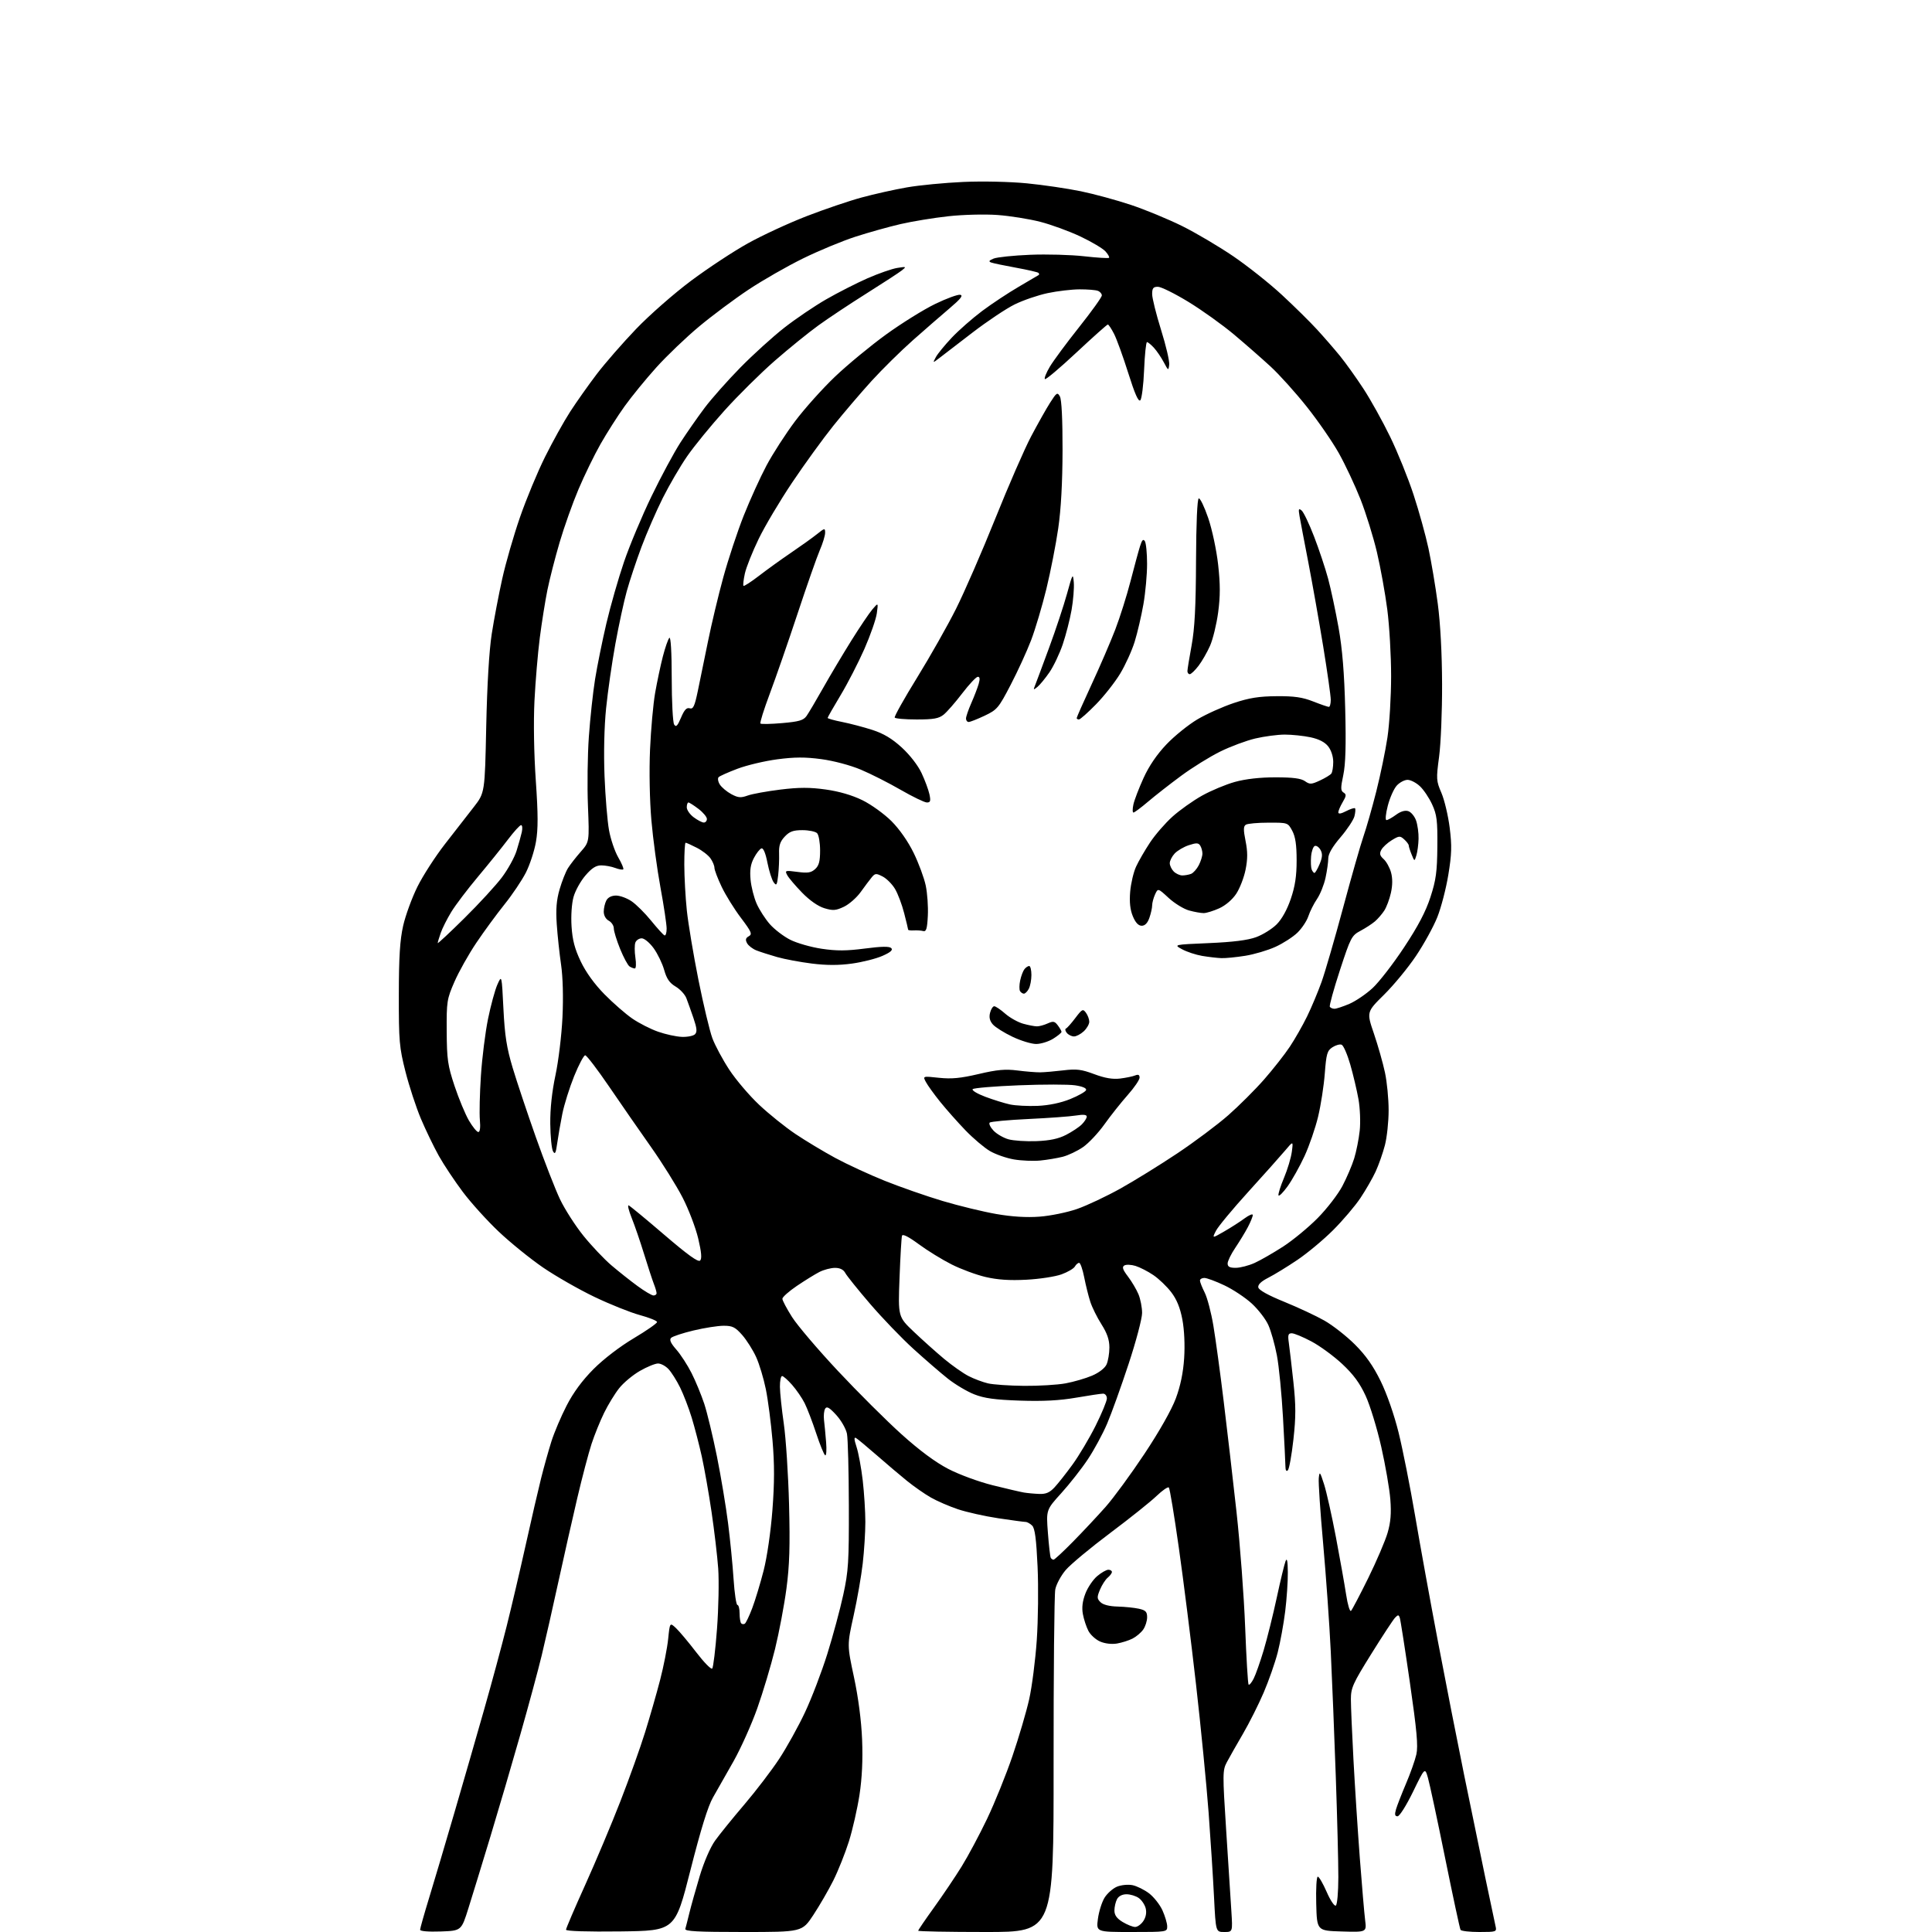 <?xml version="1.0" encoding="UTF-8" standalone="no"?>
<svg 
  version="1.1" 
  xmlns="http://www.w3.org/2000/svg" 
  xmlns:xlink="http://www.w3.org/1999/xlink" 
  xmlns:svg="http://www.w3.org/2000/svg"
  xmlns:rdf="http://www.w3.org/1999/02/22-rdf-syntax-ns#"
  xmlns:cc="http://creativecommons.org/ns#"
  xmlns:dc="http://purl.org/dc/elements/1.1/"
  viewBox="0 0 768 768"
  width="768"
  height="768"
>
<style>svg {background-color: white; }</style>"
<path stroke="none" fill="black" fill-rule="evenodd" d="M175.20,767.79C170.30,767.96 167.00,767.69 167.00,767.10C167.00,766.56 168.63,760.80 170.62,754.31C172.61,747.81 177.12,732.60 180.65,720.50C184.18,708.40 189.50,689.95 192.47,679.50C195.45,669.05 199.46,654.20 201.39,646.50C203.32,638.80 206.74,624.19 209.00,614.03C211.25,603.87 214.01,591.95 215.12,587.53C216.23,583.11 218.06,576.58 219.19,573.00C220.32,569.42 223.05,563.00 225.25,558.73C227.90,553.56 231.48,548.71 235.94,544.23C239.94,540.22 246.40,535.27 251.95,531.97C257.07,528.92 261.23,526.02 261.19,525.52C261.14,525.01 258.05,523.77 254.31,522.75C250.56,521.73 242.45,518.48 236.27,515.52C230.09,512.56 220.90,507.30 215.84,503.84C210.78,500.37 202.89,493.98 198.30,489.64C193.70,485.29 187.28,478.20 184.03,473.88C180.78,469.56 176.46,463.07 174.44,459.47C172.43,455.86 169.22,449.21 167.31,444.70C165.41,440.19 162.65,431.77 161.18,426.00C158.73,416.33 158.52,413.91 158.54,395.50C158.56,380.36 158.98,373.68 160.26,368.00C161.20,363.88 163.75,356.90 165.93,352.50C168.11,348.10 173.05,340.45 176.90,335.50C180.76,330.55 185.89,323.95 188.32,320.83C192.73,315.16 192.73,315.16 193.28,288.83C193.64,272.12 194.44,258.66 195.47,252.00C196.37,246.22 198.25,236.35 199.65,230.06C201.04,223.76 204.23,212.74 206.72,205.56C209.21,198.38 213.68,187.60 216.67,181.61C219.65,175.62 224.14,167.53 226.66,163.64C229.18,159.75 233.94,153.02 237.24,148.68C240.55,144.34 247.58,136.28 252.87,130.76C258.17,125.23 267.99,116.62 274.71,111.61C281.42,106.60 291.59,99.90 297.30,96.73C303.01,93.55 313.49,88.70 320.59,85.95C327.69,83.20 337.55,79.85 342.50,78.51C347.45,77.16 355.55,75.35 360.50,74.49C365.45,73.62 375.57,72.65 383.00,72.32C390.68,71.98 401.55,72.23 408.22,72.88C414.66,73.51 424.29,74.93 429.61,76.02C434.93,77.12 443.94,79.57 449.62,81.47C455.30,83.37 464.41,87.14 469.86,89.83C475.31,92.53 484.48,97.95 490.25,101.87C496.01,105.80 504.73,112.72 509.62,117.26C514.51,121.79 520.78,127.97 523.55,131.00C526.33,134.03 530.43,138.75 532.67,141.50C534.91,144.25 539.09,150.10 541.97,154.50C544.85,158.90 549.64,167.51 552.61,173.64C555.59,179.77 559.78,190.12 561.91,196.64C564.05,203.16 566.72,212.78 567.84,218.00C568.96,223.22 570.63,233.12 571.54,240.00C572.57,247.76 573.22,259.89 573.25,272.00C573.29,282.73 572.75,295.69 572.06,300.82C570.88,309.67 570.92,310.39 572.99,315.19C574.18,317.98 575.66,324.19 576.27,329.01C577.18,336.25 577.09,339.49 575.73,347.75C574.83,353.25 572.86,360.83 571.35,364.60C569.84,368.38 566.03,375.30 562.89,379.98C559.75,384.67 554.04,391.60 550.20,395.39C543.22,402.29 543.22,402.29 546.16,410.89C547.77,415.63 549.74,422.57 550.54,426.32C551.35,430.06 552.00,436.83 552.00,441.36C552.00,445.88 551.33,452.13 550.52,455.25C549.71,458.37 548.05,463.08 546.84,465.71C545.62,468.35 542.89,473.09 540.77,476.26C538.65,479.43 533.78,485.15 529.94,488.99C526.11,492.82 519.72,498.15 515.74,500.83C511.76,503.52 506.56,506.70 504.19,507.91C501.30,509.38 499.98,510.66 500.19,511.77C500.40,512.83 504.15,514.91 510.51,517.49C516.00,519.73 523.20,523.09 526.50,524.97C529.80,526.85 535.24,531.11 538.58,534.44C542.89,538.73 545.88,542.98 548.83,549.00C551.29,554.01 554.22,562.42 555.97,569.50C557.60,576.10 560.55,590.95 562.52,602.50C564.48,614.05 568.57,636.55 571.60,652.50C574.63,668.45 579.31,692.30 582.00,705.50C584.69,718.70 588.50,737.15 590.45,746.50C592.41,755.85 594.24,764.51 594.52,765.75C595.02,767.92 594.78,768.00 588.08,768.00C584.25,768.00 580.88,767.62 580.59,767.15C580.31,766.69 577.55,753.84 574.46,738.61C571.37,723.37 568.30,709.02 567.63,706.72C566.42,702.54 566.42,702.54 561.69,712.27C559.03,717.73 556.34,722.00 555.55,722.00C554.49,722.00 554.33,721.32 554.93,719.25C555.37,717.74 557.16,713.15 558.90,709.05C560.65,704.95 562.51,699.70 563.03,697.38C563.77,694.07 563.21,687.93 560.45,668.83C558.52,655.45 556.71,643.86 556.43,643.07C555.99,641.84 555.74,641.84 554.55,643.07C553.80,643.86 549.54,650.34 545.09,657.49C537.77,669.24 537.00,670.95 537.00,675.49C537.00,678.24 537.46,689.05 538.02,699.50C538.58,709.95 539.71,727.50 540.54,738.50C541.38,749.50 542.33,760.65 542.66,763.29C543.27,768.08 543.27,768.08 533.38,767.79C523.50,767.50 523.50,767.50 523.22,756.75C523.06,750.81 523.34,746.00 523.84,746.00C524.33,746.00 525.92,748.73 527.37,752.06C528.81,755.39 530.45,757.84 531.00,757.50C531.57,757.15 532.00,752.25 532.01,746.19C532.02,740.31 531.56,722.23 530.99,706.00C530.42,689.77 529.53,667.50 529.00,656.50C528.47,645.50 527.10,626.19 525.97,613.58C524.83,600.98 524.05,589.28 524.23,587.58C524.53,584.75 524.70,584.94 526.33,590.00C527.30,593.02 529.42,602.48 531.04,611.00C532.65,619.52 534.48,629.80 535.10,633.84C535.71,637.88 536.59,640.81 537.05,640.34C537.51,639.88 540.60,633.99 543.92,627.26C547.23,620.52 550.69,612.44 551.60,609.29C552.82,605.11 553.11,601.56 552.68,596.04C552.36,591.89 550.73,582.49 549.07,575.14C547.41,567.79 544.62,558.66 542.86,554.85C540.54,549.81 538.00,546.36 533.56,542.21C530.20,539.07 524.70,535.04 521.33,533.25C517.97,531.46 514.45,530.00 513.50,530.00C512.08,530.00 511.88,530.66 512.32,533.75C512.61,535.81 513.43,542.78 514.13,549.24C515.15,558.69 515.16,563.19 514.15,572.24C513.46,578.43 512.47,583.93 511.95,584.45C511.35,585.05 510.99,584.50 510.98,582.95C510.97,581.60 510.54,572.85 510.01,563.50C509.49,554.15 508.40,543.01 507.58,538.76C506.77,534.50 505.25,529.10 504.20,526.76C503.16,524.41 500.19,520.56 497.61,518.18C495.02,515.81 490.11,512.55 486.70,510.94C483.29,509.32 479.71,508.00 478.75,508.00C477.79,508.00 477.00,508.47 477.00,509.04C477.00,509.61 477.84,511.75 478.87,513.79C479.91,515.83 481.47,521.77 482.34,527.00C483.22,532.23 485.06,545.73 486.43,557.00C487.81,568.27 490.10,588.08 491.53,601.00C492.95,613.92 494.50,634.55 494.97,646.83C495.44,659.11 496.05,669.39 496.34,669.67C496.62,669.95 497.51,668.91 498.32,667.34C499.13,665.78 500.93,660.67 502.33,656.00C503.72,651.33 506.07,641.90 507.54,635.05C509.01,628.20 510.59,621.68 511.04,620.55C511.61,619.14 511.89,620.52 511.93,625.00C511.97,628.58 511.50,635.55 510.89,640.50C510.28,645.45 508.94,652.81 507.91,656.87C506.87,660.92 504.36,668.10 502.33,672.83C500.30,677.57 496.58,684.96 494.07,689.26C491.55,693.57 488.69,698.62 487.70,700.48C485.98,703.71 485.97,705.00 487.43,727.69C488.28,740.78 489.20,755.21 489.49,759.75C490.01,768.00 490.01,768.00 486.65,768.00C483.29,768.00 483.29,768.00 482.60,754.25C482.23,746.69 481.25,731.50 480.44,720.51C479.62,709.51 477.37,686.56 475.43,669.51C473.49,652.45 470.42,628.03 468.60,615.24C466.79,602.45 465.01,591.67 464.63,591.30C464.26,590.93 462.06,592.46 459.73,594.69C457.40,596.93 449.12,603.55 441.31,609.40C433.51,615.25 425.56,621.86 423.66,624.08C421.76,626.31 419.88,629.79 419.49,631.81C419.09,633.84 418.79,665.31 418.82,701.75C418.86,768.00 418.86,768.00 391.93,768.00C377.12,768.00 365.00,767.77 365.00,767.49C365.00,767.21 367.83,763.05 371.30,758.24C374.76,753.43 379.69,746.12 382.24,742.00C384.80,737.88 389.36,729.33 392.39,723.00C395.41,716.67 399.96,705.42 402.49,698.00C405.02,690.58 408.00,680.45 409.11,675.50C410.22,670.55 411.58,659.98 412.13,652.00C412.68,644.02 412.83,630.84 412.45,622.71C411.95,611.81 411.39,607.53 410.31,606.46C409.51,605.66 408.33,605.00 407.68,604.99C407.03,604.99 402.15,604.33 396.82,603.53C391.50,602.73 384.30,601.12 380.82,599.96C377.35,598.80 372.48,596.69 370.00,595.27C367.52,593.85 363.25,590.87 360.50,588.64C357.75,586.41 352.35,581.84 348.50,578.47C344.65,575.11 340.96,572.04 340.30,571.65C339.43,571.14 339.49,572.12 340.50,575.22C341.27,577.58 342.37,583.55 342.95,588.50C343.52,593.45 343.99,600.88 343.99,605.00C343.99,609.12 343.52,616.55 342.95,621.50C342.39,626.45 340.76,635.77 339.33,642.21C336.73,653.92 336.73,653.92 339.47,666.71C341.19,674.77 342.39,683.94 342.70,691.50C343.02,699.57 342.68,706.77 341.66,713.50C340.81,719.00 338.92,727.33 337.45,732.00C335.97,736.67 333.19,743.65 331.27,747.50C329.34,751.35 325.76,757.54 323.31,761.25C318.85,768.00 318.85,768.00 295.45,768.00C277.21,768.00 272.14,767.72 272.43,766.75C272.64,766.06 273.35,763.25 274.02,760.50C274.69,757.75 276.54,751.15 278.13,745.83C279.84,740.15 282.36,734.32 284.27,731.66C286.05,729.18 291.27,722.73 295.88,717.33C300.49,711.92 306.72,703.77 309.72,699.21C312.72,694.66 317.34,686.33 319.98,680.71C322.63,675.10 326.62,664.65 328.86,657.50C331.09,650.35 333.95,639.77 335.20,634.00C337.26,624.57 337.49,620.95 337.43,598.50C337.40,584.75 337.06,571.90 336.68,569.93C336.29,567.97 334.38,564.62 332.42,562.48C329.70,559.51 328.67,558.92 328.02,559.96C327.56,560.71 327.35,562.72 327.55,564.41C327.76,566.11 328.13,570.09 328.39,573.27C328.65,576.44 328.48,578.79 328.01,578.50C327.54,578.22 325.93,574.27 324.44,569.74C322.95,565.21 320.88,559.83 319.86,557.78C318.83,555.73 316.59,552.47 314.89,550.53C313.19,548.59 311.39,547.00 310.90,547.00C310.40,547.00 310.01,548.91 310.03,551.25C310.05,553.59 310.75,560.23 311.58,566.00C312.41,571.77 313.35,586.17 313.66,598.00C314.09,614.60 313.85,622.24 312.62,631.50C311.75,638.10 309.70,648.90 308.09,655.50C306.47,662.10 303.29,672.71 301.03,679.08C298.77,685.45 294.53,694.90 291.62,700.08C288.70,705.26 285.02,711.75 283.43,714.50C281.45,717.91 278.60,727.12 274.44,743.50C268.34,767.50 268.34,767.50 246.67,767.77C233.55,767.93 225.00,767.67 225.00,767.09C225.00,766.57 228.42,758.58 232.61,749.32C236.79,740.07 243.09,725.11 246.60,716.08C250.12,707.05 254.55,694.68 256.44,688.58C258.34,682.49 261.03,673.11 262.42,667.75C263.81,662.38 265.25,655.05 265.61,651.46C266.28,644.92 266.28,644.92 268.73,647.21C270.07,648.47 273.68,652.78 276.75,656.78C279.82,660.79 282.68,663.72 283.11,663.28C283.54,662.85 284.40,655.75 285.02,647.50C285.64,639.25 285.85,628.45 285.50,623.50C285.14,618.55 283.95,608.42 282.85,601.00C281.76,593.58 280.01,583.67 278.98,579.00C277.94,574.33 276.13,567.35 274.95,563.50C273.77,559.65 271.69,554.25 270.33,551.50C268.97,548.75 266.91,545.49 265.75,544.25C264.60,543.01 262.72,542.00 261.58,542.01C260.43,542.01 257.19,543.34 254.37,544.96C251.55,546.58 247.84,549.67 246.13,551.84C244.41,554.00 241.72,558.41 240.14,561.64C238.56,564.86 236.31,570.42 235.14,574.00C233.97,577.58 231.42,587.25 229.48,595.50C227.54,603.75 224.14,618.83 221.92,629.00C219.70,639.17 216.75,652.23 215.35,658.00C213.96,663.77 210.13,677.95 206.84,689.50C203.56,701.05 198.21,719.27 194.96,730.00C191.71,740.73 187.78,753.55 186.22,758.50C183.40,767.50 183.40,767.50 175.20,767.79zM449.87,768.00C435.74,768.00 435.74,768.00 436.44,762.76C436.82,759.88 438.01,756.11 439.07,754.38C440.14,752.65 442.37,750.68 444.01,749.99C445.69,749.30 448.41,749.03 450.17,749.38C451.91,749.73 454.88,751.20 456.78,752.64C458.67,754.09 461.06,757.12 462.09,759.38C463.11,761.65 463.97,764.51 463.98,765.75C464.00,767.98 463.86,768.00 449.87,768.00zM451.23,766.00C452.18,766.00 453.66,764.92 454.52,763.61C455.53,762.07 455.85,760.27 455.43,758.58C455.07,757.14 453.82,755.29 452.66,754.48C451.50,753.66 449.32,753.00 447.81,753.00C446.12,753.00 444.67,753.74 444.04,754.93C443.47,756.00 443.00,758.03 443.00,759.45C443.00,761.29 443.93,762.60 446.25,764.01C448.04,765.10 450.28,765.99 451.23,766.00zM444.00,653.33C441.92,653.68 439.20,653.36 437.31,652.53C435.56,651.77 433.46,649.86 432.65,648.29C431.84,646.72 430.85,643.74 430.47,641.67C429.98,639.09 430.29,636.53 431.45,633.49C432.38,631.05 434.50,627.92 436.15,626.53C437.80,625.14 439.79,624.00 440.58,624.00C441.36,624.00 442.00,624.39 442.00,624.88C442.00,625.36 441.26,626.37 440.35,627.13C439.43,627.88 438.05,630.03 437.27,631.89C436.02,634.90 436.04,635.47 437.46,636.89C438.48,637.91 440.98,638.55 444.29,638.63C447.15,638.71 450.96,639.10 452.75,639.50C455.42,640.10 456.00,640.70 456.00,642.89C456.00,644.36 455.30,646.56 454.44,647.78C453.58,649.01 451.67,650.62 450.19,651.37C448.71,652.12 445.93,653.00 444.00,653.33zM296.07,645.45C296.51,645.18 297.85,642.38 299.04,639.23C300.23,636.08 302.26,629.36 303.56,624.30C304.93,618.92 306.38,608.92 307.05,600.25C307.88,589.39 307.89,582.00 307.09,572.67C306.49,565.67 305.30,556.46 304.43,552.22C303.57,547.97 301.84,542.23 300.58,539.45C299.32,536.68 296.83,532.74 295.05,530.70C292.27,527.55 291.18,527.00 287.65,527.01C285.37,527.01 279.98,527.86 275.67,528.89C271.36,529.92 267.36,531.24 266.77,531.83C266.01,532.59 266.62,533.95 268.86,536.49C270.59,538.47 273.32,542.67 274.91,545.83C276.51,548.98 278.77,554.48 279.95,558.03C281.12,561.59 283.39,571.02 285.00,579.00C286.60,586.98 288.59,598.90 289.42,605.50C290.26,612.10 291.24,622.11 291.61,627.75C291.98,633.39 292.67,638.00 293.14,638.00C293.61,638.00 294.00,639.50 294.00,641.33C294.00,643.17 294.29,644.95 294.64,645.31C294.99,645.66 295.64,645.72 296.07,645.45zM418.81,620.00C419.19,620.00 422.71,616.74 426.62,612.75C430.54,608.76 436.33,602.58 439.50,599.00C442.67,595.42 449.62,585.93 454.96,577.89C460.85,569.02 465.74,560.38 467.41,555.89C469.25,550.92 470.34,545.68 470.72,539.89C471.06,534.66 470.78,528.63 470.01,524.54C469.13,519.87 467.78,516.55 465.59,513.68C463.86,511.41 460.67,508.35 458.50,506.88C456.33,505.40 453.12,503.76 451.38,503.22C449.64,502.69 447.63,502.61 446.93,503.05C445.95,503.65 446.30,504.70 448.37,507.42C449.87,509.39 451.75,512.56 452.55,514.47C453.35,516.38 454.00,519.73 454.00,521.93C454.00,524.13 451.59,533.26 448.63,542.21C445.68,551.17 441.85,561.82 440.12,565.88C438.39,569.95 434.94,576.33 432.45,580.07C429.96,583.82 425.21,589.87 421.90,593.53C415.86,600.19 415.86,600.19 416.56,609.34C416.94,614.38 417.45,618.84 417.69,619.25C417.92,619.66 418.43,620.00 418.81,620.00zM413.06,593.86C415.77,593.97 417.24,593.34 419.19,591.25C420.60,589.74 423.83,585.64 426.37,582.15C428.91,578.65 433.02,571.74 435.50,566.79C437.97,561.85 440.00,556.94 440.00,555.90C440.00,554.85 439.33,554.00 438.50,554.00C437.68,554.00 432.84,554.72 427.75,555.60C421.22,556.73 414.68,557.08 405.50,556.77C395.51,556.43 391.29,555.85 387.28,554.27C384.40,553.14 379.68,550.33 376.78,548.03C373.87,545.72 367.72,540.40 363.09,536.20C358.47,532.00 350.73,523.96 345.91,518.34C341.08,512.72 336.64,507.19 336.03,506.06C335.29,504.68 333.93,504.00 331.92,504.00C330.26,504.00 327.46,504.74 325.70,505.64C323.94,506.55 319.91,509.04 316.75,511.18C313.59,513.32 311.00,515.62 311.01,516.29C311.01,516.95 312.75,520.23 314.86,523.56C316.98,526.89 325.18,536.53 333.10,544.98C341.02,553.44 352.37,564.74 358.32,570.10C365.46,576.53 371.79,581.23 376.92,583.90C381.29,586.17 389.04,589.02 394.60,590.41C400.04,591.76 405.62,593.06 407.00,593.30C408.38,593.53 411.10,593.79 413.06,593.86zM407.07,550.90C412.88,550.95 420.30,550.51 423.57,549.91C426.83,549.31 431.58,547.93 434.12,546.84C436.87,545.67 439.20,543.86 439.87,542.39C440.49,541.02 441.00,537.99 441.00,535.65C441.00,532.59 440.11,530.00 437.86,526.45C436.13,523.73 434.13,519.70 433.42,517.50C432.70,515.30 431.61,510.91 430.99,507.75C430.37,504.59 429.46,502.00 428.98,502.00C428.50,502.00 427.73,502.66 427.28,503.46C426.83,504.27 424.45,505.67 421.98,506.57C419.52,507.47 413.23,508.44 408.00,508.71C401.30,509.06 396.51,508.73 391.76,507.62C388.05,506.75 381.97,504.50 378.26,502.62C374.54,500.75 368.68,497.14 365.22,494.59C361.16,491.59 358.81,490.41 358.56,491.23C358.34,491.93 357.90,499.46 357.58,507.97C356.99,523.44 356.99,523.44 363.25,529.39C366.69,532.66 372.12,537.52 375.32,540.19C378.52,542.85 382.90,545.93 385.06,547.03C387.21,548.13 390.66,549.42 392.73,549.91C394.81,550.40 401.25,550.84 407.07,550.90zM259.75,514.97C260.44,514.99 261.00,514.58 261.00,514.07C261.00,513.55 260.51,511.86 259.90,510.32C259.30,508.77 257.56,503.45 256.03,498.50C254.51,493.55 252.29,487.10 251.11,484.16C249.93,481.22 249.38,478.97 249.90,479.16C250.42,479.35 256.78,484.60 264.04,490.83C273.39,498.85 277.55,501.85 278.31,501.09C279.06,500.34 278.84,497.78 277.55,492.32C276.55,488.08 273.76,480.76 271.34,476.05C268.92,471.35 263.28,462.32 258.82,456.00C254.35,449.68 246.87,438.88 242.18,432.00C237.49,425.12 233.20,419.50 232.63,419.50C232.06,419.50 230.08,423.23 228.23,427.79C226.39,432.35 224.27,439.10 223.53,442.79C222.79,446.48 221.88,451.73 221.50,454.46C220.95,458.44 220.62,459.07 219.83,457.65C219.28,456.68 218.80,451.75 218.74,446.69C218.68,440.72 219.41,433.96 220.81,427.40C222.00,421.84 223.25,411.49 223.59,404.40C223.97,396.46 223.75,388.42 223.04,383.50C222.40,379.10 221.62,371.86 221.32,367.41C220.91,361.43 221.21,357.80 222.45,353.52C223.38,350.33 224.87,346.55 225.77,345.11C226.67,343.67 228.96,340.74 230.85,338.59C234.29,334.67 234.29,334.67 233.72,320.43C233.40,312.60 233.56,300.19 234.08,292.85C234.60,285.51 235.71,275.23 236.55,270.00C237.39,264.77 239.41,254.80 241.04,247.84C242.68,240.88 245.83,229.85 248.06,223.34C250.28,216.83 255.20,205.10 258.99,197.27C262.77,189.45 267.95,179.83 270.49,175.90C273.04,171.97 277.36,165.77 280.10,162.13C282.84,158.48 289.23,151.28 294.29,146.12C299.36,140.96 307.21,133.84 311.75,130.29C316.28,126.74 323.78,121.66 328.41,119.00C333.03,116.34 340.42,112.58 344.81,110.64C349.21,108.71 354.54,106.85 356.65,106.51C360.30,105.93 360.40,105.98 358.50,107.49C357.40,108.36 351.10,112.47 344.50,116.62C337.90,120.77 329.28,126.49 325.35,129.34C321.41,132.18 313.61,138.51 308.01,143.39C302.41,148.28 293.40,157.19 287.99,163.20C282.58,169.21 275.91,177.38 273.16,181.36C270.41,185.33 266.06,192.79 263.48,197.94C260.90,203.08 257.09,211.83 255.01,217.39C252.93,222.95 250.29,230.88 249.15,235.00C248.00,239.12 245.96,248.57 244.61,256.00C243.26,263.43 241.61,274.90 240.94,281.50C240.19,288.81 239.95,299.36 240.31,308.50C240.64,316.75 241.44,326.43 242.09,330.00C242.73,333.57 244.38,338.43 245.75,340.80C247.12,343.16 248.03,345.31 247.76,345.57C247.49,345.84 246.06,345.59 244.57,345.03C243.09,344.46 240.58,344.00 239.01,344.00C236.91,344.00 235.24,345.07 232.70,348.04C230.79,350.26 228.67,354.09 227.99,356.55C227.26,359.16 226.93,364.02 227.20,368.26C227.55,373.70 228.47,377.21 230.87,382.23C232.92,386.51 236.33,391.23 240.30,395.26C243.72,398.73 248.69,403.07 251.34,404.89C254.00,406.72 258.60,409.07 261.58,410.11C264.55,411.16 268.81,412.09 271.03,412.17C273.25,412.26 275.61,411.79 276.26,411.14C277.18,410.22 277.05,408.77 275.67,404.72C274.69,401.85 273.41,398.28 272.84,396.79C272.26,395.29 270.34,393.22 268.56,392.17C266.16,390.75 265.00,389.07 264.02,385.58C263.30,383.01 261.42,379.13 259.85,376.95C258.26,374.76 256.15,373.00 255.10,373.00C254.06,373.00 252.92,373.75 252.57,374.67C252.22,375.59 252.22,378.29 252.58,380.67C252.94,383.05 252.84,384.99 252.36,384.98C251.89,384.98 250.94,384.62 250.26,384.18C249.58,383.75 247.89,380.61 246.51,377.22C245.13,373.82 244.00,370.15 244.00,369.06C244.00,367.96 243.10,366.59 242.00,366.00C240.81,365.36 240.00,363.91 240.00,362.40C240.00,361.01 240.47,359.00 241.04,357.93C241.68,356.72 243.13,356.00 244.89,356.00C246.44,356.00 249.21,357.01 251.04,358.25C252.88,359.49 256.39,362.98 258.84,366.00C261.29,369.02 263.68,371.65 264.15,371.83C264.62,372.02 265.00,370.81 265.00,369.15C265.00,367.49 263.90,360.14 262.55,352.82C261.20,345.49 259.57,333.43 258.93,326.00C258.25,318.09 258.03,306.46 258.40,297.93C258.75,289.92 259.66,279.78 260.43,275.41C261.20,271.04 262.57,264.55 263.49,260.98C264.41,257.42 265.57,254.07 266.08,253.55C266.64,252.97 267.01,259.18 267.02,269.55C267.02,278.87 267.46,287.18 267.98,288.00C268.73,289.18 269.31,288.61 270.72,285.27C272.03,282.16 272.94,281.18 274.17,281.56C275.55,281.99 276.12,280.78 277.37,274.79C278.21,270.78 280.04,261.87 281.43,255.00C282.82,248.12 285.56,236.64 287.52,229.50C289.48,222.35 293.13,211.32 295.63,205.00C298.14,198.68 302.23,189.68 304.72,185.00C307.22,180.32 312.33,172.41 316.08,167.41C319.83,162.42 326.97,154.45 331.96,149.70C336.94,144.96 346.08,137.42 352.25,132.95C358.43,128.48 367.19,123.03 371.72,120.84C376.25,118.64 380.74,117.00 381.70,117.18C382.98,117.43 381.88,118.82 377.53,122.51C374.29,125.25 367.72,130.97 362.92,135.22C358.13,139.46 350.73,146.76 346.48,151.42C342.24,156.09 335.40,164.09 331.30,169.20C327.19,174.32 319.83,184.47 314.93,191.77C310.03,199.07 304.01,209.19 301.56,214.27C299.10,219.35 296.64,225.51 296.10,227.97C295.56,230.43 295.31,232.64 295.55,232.88C295.78,233.12 298.57,231.31 301.74,228.87C304.91,226.43 310.65,222.29 314.50,219.68C318.35,217.07 322.96,213.77 324.75,212.34C327.84,209.87 328.00,209.84 328.00,211.79C328.00,212.91 327.06,216.01 325.90,218.67C324.75,221.33 320.75,232.72 317.02,244.00C313.29,255.28 308.32,269.58 305.99,275.79C303.66,282.01 301.99,287.33 302.29,287.62C302.58,287.91 306.48,287.83 310.96,287.44C317.63,286.86 319.38,286.35 320.61,284.62C321.44,283.45 324.40,278.45 327.19,273.50C329.98,268.55 335.02,260.10 338.38,254.71C341.74,249.33 345.53,243.70 346.81,242.21C349.13,239.50 349.13,239.50 348.55,243.79C348.23,246.14 346.00,252.53 343.61,257.97C341.21,263.41 336.95,271.70 334.13,276.38C331.31,281.07 329.00,285.12 329.00,285.38C329.00,285.64 331.59,286.37 334.75,286.99C337.91,287.62 343.32,289.04 346.76,290.15C351.24,291.60 354.58,293.59 358.47,297.15C361.67,300.08 364.91,304.25 366.34,307.31C367.68,310.16 369.08,313.96 369.47,315.75C370.03,318.41 369.85,319.00 368.46,319.00C367.52,319.00 362.84,316.74 358.05,313.98C353.26,311.21 346.11,307.59 342.15,305.93C338.00,304.19 331.36,302.42 326.48,301.77C320.05,300.91 315.84,300.93 308.97,301.84C303.99,302.50 296.90,304.18 293.21,305.57C289.52,306.96 286.13,308.47 285.67,308.93C285.21,309.39 285.42,310.70 286.13,311.84C286.85,312.98 288.89,314.70 290.68,315.67C293.42,317.14 294.47,317.23 297.22,316.24C299.02,315.59 304.88,314.53 310.23,313.87C317.67,312.96 321.92,312.96 328.23,313.84C333.58,314.59 338.73,316.09 342.83,318.10C346.31,319.81 351.50,323.55 354.37,326.41C357.55,329.60 360.98,334.50 363.20,339.06C365.20,343.15 367.35,348.98 367.99,352.00C368.63,355.02 369.01,360.43 368.83,364.00C368.57,369.19 368.20,370.42 367.00,370.11C366.18,369.89 364.49,369.77 363.25,369.85C362.01,369.92 361.00,369.79 361.00,369.57C361.00,369.35 360.29,366.39 359.42,363.01C358.56,359.62 356.93,355.30 355.80,353.39C354.68,351.49 352.47,349.26 350.89,348.44C348.28,347.09 347.88,347.12 346.54,348.73C345.73,349.70 343.76,352.34 342.15,354.58C340.55,356.83 337.54,359.46 335.47,360.45C332.25,361.97 331.13,362.06 327.71,361.03C325.21,360.28 321.88,357.96 318.85,354.85C316.18,352.11 313.52,348.98 312.94,347.89C311.93,346.01 312.13,345.95 316.97,346.59C321.09,347.14 322.42,346.93 324.03,345.48C325.55,344.10 326.00,342.40 326.00,338.05C326.00,334.94 325.46,331.86 324.80,331.20C324.14,330.54 321.52,330.00 318.97,330.00C315.31,330.00 313.85,330.53 311.95,332.56C310.12,334.50 309.58,336.12 309.70,339.31C309.78,341.61 309.61,345.52 309.33,347.98C308.87,351.91 308.65,352.25 307.53,350.71C306.83,349.75 305.72,346.24 305.06,342.92C304.32,339.12 303.43,337.01 302.69,337.25C302.03,337.45 300.68,339.17 299.69,341.06C298.36,343.58 298.01,345.89 298.36,349.67C298.62,352.52 299.71,356.82 300.78,359.23C301.84,361.63 304.20,365.30 306.02,367.37C307.83,369.43 311.48,372.23 314.13,373.57C316.78,374.91 322.41,376.52 326.65,377.15C332.58,378.03 336.55,378.01 343.80,377.06C350.46,376.19 353.54,376.14 354.29,376.89C355.04,377.64 354.02,378.55 350.80,379.97C348.29,381.08 342.86,382.46 338.72,383.03C333.47,383.76 328.63,383.76 322.74,383.03C318.10,382.45 311.87,381.29 308.90,380.44C305.93,379.59 302.25,378.41 300.71,377.81C299.18,377.21 297.49,375.91 296.96,374.92C296.23,373.56 296.41,372.87 297.66,372.17C299.13,371.35 298.74,370.44 294.53,364.86C291.88,361.36 288.43,355.80 286.86,352.50C285.29,349.20 284.00,345.81 284.00,344.97C284.00,344.13 283.30,342.44 282.43,341.21C281.57,339.98 279.12,338.08 276.97,336.99C274.83,335.89 272.84,335.00 272.54,335.00C272.24,335.00 272.01,338.94 272.02,343.75C272.03,348.56 272.48,356.76 273.03,361.96C273.58,367.16 275.65,379.54 277.63,389.46C279.62,399.38 282.11,409.84 283.18,412.71C284.24,415.57 287.26,421.20 289.89,425.21C292.52,429.22 297.87,435.51 301.79,439.19C305.70,442.87 312.19,448.08 316.20,450.77C320.22,453.47 327.32,457.74 332.00,460.28C336.68,462.81 345.54,466.91 351.71,469.39C357.87,471.86 368.22,475.47 374.71,477.41C381.19,479.34 390.77,481.67 396.00,482.58C402.34,483.68 408.08,484.03 413.26,483.64C417.53,483.32 424.23,481.95 428.14,480.59C432.05,479.23 439.81,475.57 445.38,472.47C450.94,469.37 461.12,463.07 468.00,458.48C474.88,453.89 483.99,447.07 488.26,443.32C492.52,439.57 498.95,433.16 502.53,429.07C506.11,424.98 510.70,419.14 512.73,416.08C514.76,413.03 517.85,407.60 519.60,404.02C521.35,400.43 523.93,394.26 525.35,390.31C526.76,386.35 530.61,373.08 533.91,360.81C537.21,348.54 540.84,335.80 541.99,332.50C543.14,329.20 545.43,321.17 547.08,314.66C548.73,308.14 550.73,298.47 551.53,293.16C552.33,287.84 552.99,276.89 552.99,268.80C553.00,260.72 552.31,248.79 551.47,242.30C550.63,235.81 548.77,225.55 547.35,219.50C545.92,213.45 542.99,204.00 540.83,198.50C538.66,193.00 534.79,184.76 532.23,180.18C529.66,175.60 523.92,167.28 519.46,161.68C515.01,156.08 508.56,148.92 505.15,145.77C501.73,142.62 495.18,136.88 490.59,133.02C486.00,129.16 477.82,123.30 472.41,120.00C467.00,116.70 461.55,114.00 460.29,114.00C458.43,114.00 458.00,114.54 458.00,116.92C458.00,118.52 459.60,124.92 461.54,131.14C463.49,137.36 464.95,143.59 464.78,144.97C464.48,147.43 464.42,147.40 462.62,144.00C461.60,142.07 459.84,139.49 458.71,138.25C457.58,137.01 456.34,136.00 455.95,136.00C455.57,136.00 455.05,140.96 454.80,147.03C454.55,153.09 453.87,158.53 453.29,159.11C452.55,159.85 451.13,156.64 448.51,148.33C446.46,141.82 443.92,134.81 442.87,132.75C441.82,130.69 440.70,129.00 440.38,129.00C440.06,129.00 434.44,134.02 427.88,140.15C421.33,146.28 415.70,151.03 415.36,150.70C415.03,150.36 415.91,148.16 417.31,145.80C418.72,143.43 423.94,136.36 428.93,130.09C433.92,123.81 438.00,118.12 438.00,117.44C438.00,116.77 437.29,115.94 436.42,115.61C435.55,115.27 432.29,115.01 429.17,115.02C426.05,115.03 420.35,115.70 416.50,116.51C412.65,117.32 406.74,119.34 403.37,121.00C400.00,122.65 392.42,127.72 386.52,132.25C380.63,136.79 374.66,141.37 373.27,142.43C370.74,144.36 370.74,144.36 372.02,141.96C372.73,140.63 375.59,137.15 378.37,134.20C381.15,131.26 386.59,126.49 390.46,123.59C394.33,120.70 400.88,116.37 405.00,113.97C409.12,111.58 412.69,109.48 412.92,109.31C413.15,109.14 413.10,108.76 412.80,108.47C412.51,108.18 408.50,107.26 403.89,106.42C399.27,105.58 394.82,104.65 394.00,104.35C392.89,103.94 393.14,103.54 395.00,102.78C396.38,102.23 402.90,101.55 409.50,101.28C416.10,101.01 425.75,101.28 430.95,101.87C436.14,102.46 440.60,102.73 440.86,102.48C441.11,102.22 440.47,101.07 439.43,99.92C438.39,98.77 433.93,96.12 429.52,94.03C425.11,91.94 417.90,89.30 413.50,88.17C409.10,87.04 401.45,85.82 396.50,85.46C391.50,85.10 382.83,85.32 377.00,85.96C371.23,86.59 362.68,87.99 358.00,89.07C353.32,90.15 345.23,92.42 340.00,94.11C334.77,95.81 325.39,99.70 319.14,102.77C312.89,105.84 303.21,111.38 297.64,115.08C292.06,118.78 283.23,125.36 278.00,129.71C272.77,134.07 265.08,141.42 260.90,146.06C256.72,150.70 251.05,157.65 248.29,161.50C245.53,165.35 241.23,172.10 238.73,176.50C236.23,180.90 232.29,189.00 229.96,194.50C227.63,200.00 224.26,209.47 222.47,215.55C220.68,221.62 218.49,230.17 217.60,234.55C216.72,238.92 215.36,247.45 214.58,253.50C213.80,259.55 212.85,270.82 212.46,278.54C212.04,287.02 212.25,299.58 212.99,310.29C213.92,323.81 213.93,329.57 213.05,334.63C212.42,338.28 210.61,343.79 209.04,346.88C207.46,349.97 203.65,355.65 200.55,359.50C197.46,363.35 192.42,370.22 189.36,374.77C186.30,379.31 182.38,386.29 180.65,390.27C177.65,397.15 177.50,398.10 177.57,410.00C177.64,421.16 177.97,423.49 180.70,431.71C182.39,436.77 184.96,442.96 186.42,445.46C187.89,447.96 189.56,450.00 190.14,450.00C190.80,450.00 191.03,448.20 190.76,445.25C190.52,442.64 190.70,434.71 191.17,427.62C191.63,420.54 192.91,410.37 194.00,405.02C195.09,399.68 196.76,393.54 197.71,391.40C199.45,387.50 199.45,387.50 200.12,401.00C200.66,411.77 201.41,416.52 203.80,424.50C205.45,430.00 209.59,442.38 212.99,452.00C216.39,461.62 220.72,472.75 222.61,476.72C224.50,480.69 228.68,487.21 231.91,491.22C235.13,495.22 240.15,500.52 243.06,503.00C245.97,505.48 250.63,509.17 253.43,511.22C256.22,513.26 259.06,514.95 259.75,514.97zM491.25,503.98C493.04,503.97 496.41,503.09 498.75,502.03C501.08,500.97 506.18,498.04 510.08,495.52C513.97,493.00 520.16,487.89 523.83,484.17C527.50,480.45 531.91,474.72 533.63,471.45C535.35,468.18 537.46,463.25 538.31,460.50C539.16,457.75 540.15,452.77 540.51,449.43C540.87,446.08 540.64,440.49 540.01,436.93C539.38,433.39 537.91,427.19 536.75,423.15C535.58,419.10 534.04,415.57 533.31,415.29C532.58,415.01 530.93,415.47 529.64,416.32C527.58,417.67 527.22,418.91 526.63,426.69C526.26,431.55 525.07,439.27 523.98,443.83C522.89,448.40 520.45,455.48 518.57,459.56C516.68,463.64 513.66,469.04 511.85,471.57C510.03,474.09 508.40,475.71 508.22,475.17C508.04,474.63 509.03,471.49 510.42,468.19C511.81,464.89 513.21,460.23 513.52,457.84C514.10,453.50 514.10,453.50 510.80,457.42C508.99,459.57 502.43,466.92 496.24,473.74C490.04,480.56 484.26,487.53 483.38,489.23C481.79,492.32 481.79,492.32 486.64,489.52C489.31,487.99 492.96,485.64 494.75,484.31C496.54,482.99 498.00,482.39 498.00,482.99C498.00,483.59 497.12,485.75 496.05,487.79C494.98,489.83 492.73,493.52 491.06,496.00C489.38,498.48 488.01,501.29 488.00,502.25C488.00,503.56 488.81,503.99 491.25,503.98zM413.50,461.33C410.75,461.60 406.05,461.40 403.05,460.89C400.06,460.38 395.77,458.88 393.51,457.56C391.26,456.24 386.89,452.54 383.79,449.33C380.70,446.12 376.18,441.02 373.74,438.00C371.31,434.98 368.75,431.43 368.06,430.12C366.79,427.74 366.79,427.74 373.25,428.44C378.25,428.97 381.82,428.63 389.03,426.94C396.38,425.21 399.63,424.92 404.42,425.53C407.77,425.96 411.85,426.29 413.50,426.27C415.15,426.25 419.30,425.89 422.71,425.48C427.93,424.85 429.90,425.09 434.98,426.99C439.23,428.58 442.29,429.10 445.27,428.74C447.60,428.45 450.29,427.90 451.25,427.50C452.49,427.00 453.00,427.26 453.00,428.38C453.00,429.26 450.86,432.38 448.25,435.32C445.64,438.27 441.49,443.49 439.03,446.94C436.58,450.38 432.73,454.47 430.49,456.01C428.25,457.55 424.63,459.27 422.46,459.83C420.28,460.38 416.25,461.06 413.50,461.33zM412.00,453.62C417.33,453.41 420.74,452.69 423.79,451.12C426.15,449.91 428.96,448.04 430.04,446.96C431.12,445.88 432.00,444.49 432.00,443.87C432.00,443.09 430.66,442.96 427.75,443.43C425.41,443.82 416.90,444.44 408.83,444.82C400.76,445.20 393.82,445.85 393.41,446.26C393.00,446.67 393.68,448.10 394.93,449.43C396.18,450.76 398.85,452.31 400.85,452.88C402.86,453.45 407.88,453.78 412.00,453.62zM412.50,439.60C416.97,439.40 421.64,438.43 425.43,436.90C428.68,435.58 431.52,433.97 431.74,433.32C431.98,432.58 430.33,431.87 427.37,431.43C424.76,431.04 414.72,431.03 405.06,431.42C395.40,431.80 387.12,432.49 386.66,432.95C386.19,433.41 388.44,434.77 391.66,435.98C394.87,437.19 399.30,438.56 401.50,439.04C403.70,439.51 408.65,439.76 412.50,439.60zM411.88,415.00C410.02,415.00 405.80,413.71 402.50,412.14C399.20,410.57 395.69,408.37 394.70,407.26C393.45,405.85 393.10,404.44 393.56,402.62C393.92,401.18 394.67,400.00 395.23,400.00C395.78,400.00 397.75,401.33 399.59,402.95C401.44,404.57 404.65,406.36 406.72,406.94C408.80,407.52 411.27,407.99 412.20,407.99C413.14,408.00 415.06,407.47 416.47,406.83C418.66,405.84 419.25,405.95 420.48,407.58C421.28,408.64 421.95,409.80 421.97,410.17C421.99,410.54 420.48,411.77 418.63,412.92C416.78,414.06 413.74,415.00 411.88,415.00zM426.93,412.00C426.00,412.00 424.72,411.37 424.08,410.60C423.44,409.83 423.29,409.04 423.75,408.85C424.21,408.66 425.89,406.77 427.48,404.65C430.17,401.10 430.48,400.94 431.69,402.59C432.41,403.58 433.00,405.18 433.00,406.15C433.00,407.13 432.02,408.84 430.81,409.96C429.61,411.08 427.86,412.00 426.93,412.00zM530.48,401.00C531.22,401.00 533.88,400.12 536.39,399.05C538.89,397.98 543.04,395.16 545.60,392.80C548.17,390.43 553.81,383.15 558.13,376.61C563.70,368.20 566.77,362.35 568.63,356.61C570.84,349.81 571.28,346.56 571.37,336.50C571.46,326.16 571.17,323.84 569.29,319.76C568.10,317.15 565.90,313.89 564.41,312.51C562.93,311.13 560.73,310.00 559.53,310.00C558.33,310.00 556.41,311.01 555.26,312.25C554.11,313.49 552.50,317.09 551.68,320.25C550.84,323.48 550.60,326.00 551.14,326.00C551.66,326.00 553.36,325.05 554.93,323.90C556.75,322.55 558.50,322.02 559.80,322.44C560.92,322.79 562.32,324.48 562.92,326.19C563.51,327.90 563.96,331.14 563.90,333.40C563.85,335.65 563.46,338.62 563.04,340.00C562.28,342.50 562.28,342.50 561.14,339.68C560.51,338.14 560.00,336.52 560.00,336.09C560.00,335.66 559.19,334.58 558.21,333.69C556.55,332.19 556.18,332.21 553.27,333.98C551.54,335.03 549.66,336.76 549.10,337.82C548.29,339.33 548.49,340.13 550.03,341.52C551.11,342.50 552.43,344.88 552.96,346.82C553.60,349.14 553.58,351.90 552.91,354.92C552.35,357.44 551.16,360.62 550.27,361.98C549.38,363.35 547.72,365.27 546.58,366.25C545.43,367.24 542.84,368.93 540.81,370.01C537.29,371.89 536.91,372.63 532.63,385.70C530.16,393.25 528.36,399.78 528.63,400.21C528.90,400.65 529.73,401.00 530.48,401.00zM407.02,395.00C406.53,395.00 405.83,394.54 405.48,393.98C405.14,393.41 405.16,391.50 405.54,389.73C405.92,387.95 406.68,385.94 407.24,385.25C407.79,384.56 408.64,384.00 409.12,384.00C409.61,384.00 410.00,385.60 410.00,387.57C410.00,389.53 409.53,392.00 408.96,393.07C408.40,394.13 407.52,395.00 407.02,395.00zM485.50,380.87C483.85,380.81 480.43,380.41 477.90,379.99C475.37,379.56 471.77,378.37 469.90,377.35C466.50,375.50 466.50,375.50 480.50,374.90C490.16,374.49 496.00,373.75 499.34,372.53C502.01,371.55 505.67,369.26 507.49,367.45C509.56,365.38 511.65,361.60 513.11,357.32C514.82,352.29 515.43,348.27 515.43,342.00C515.43,335.84 514.95,332.61 513.69,330.25C511.95,327.01 511.92,327.00 504.22,327.02C499.98,327.02 495.94,327.39 495.25,327.83C494.26,328.45 494.24,329.84 495.13,334.31C495.99,338.58 495.99,341.42 495.13,345.72C494.50,348.86 492.83,353.17 491.42,355.29C489.90,357.60 487.18,359.92 484.68,361.06C482.38,362.10 479.60,362.96 478.50,362.97C477.40,362.98 474.77,362.51 472.65,361.92C470.53,361.33 466.88,359.09 464.55,356.94C460.31,353.03 460.31,353.03 459.15,355.56C458.52,356.95 458.00,358.91 458.00,359.90C458.00,360.89 457.51,363.12 456.90,364.85C456.18,366.93 455.14,368.00 453.85,368.00C452.54,368.00 451.38,366.77 450.33,364.25C449.25,361.66 448.92,358.66 449.26,354.50C449.54,351.20 450.59,346.70 451.61,344.50C452.62,342.30 455.12,337.98 457.16,334.90C459.20,331.82 463.21,327.20 466.08,324.62C468.94,322.05 474.22,318.30 477.81,316.29C481.40,314.28 487.29,311.82 490.90,310.82C495.13,309.65 500.85,309.00 507.01,309.00C513.91,309.00 517.15,309.42 518.72,310.51C520.66,311.88 521.26,311.85 524.69,310.26C526.78,309.29 528.83,308.05 529.23,307.50C529.64,306.95 529.98,304.87 529.98,302.88C529.99,300.76 529.17,298.22 527.99,296.72C526.65,295.01 524.31,293.80 520.94,293.08C518.17,292.49 513.56,292.01 510.70,292.01C507.84,292.02 502.57,292.72 499.00,293.56C495.43,294.40 489.14,296.74 485.03,298.77C480.92,300.80 473.94,305.13 469.53,308.39C465.11,311.65 459.20,316.27 456.39,318.66C453.58,321.05 450.96,323.00 450.56,323.00C450.17,323.00 450.16,321.55 450.55,319.77C450.94,317.99 452.76,313.26 454.59,309.24C456.76,304.47 459.92,299.84 463.71,295.87C466.89,292.53 472.43,288.07 476.00,285.95C479.57,283.84 486.08,280.92 490.46,279.46C496.61,277.41 500.47,276.80 507.46,276.75C514.47,276.69 517.73,277.16 522.00,278.84C525.02,280.03 527.84,281.00 528.25,281.00C528.66,281.00 529.00,279.73 529.00,278.19C529.00,276.64 527.64,267.08 525.99,256.94C524.33,246.80 521.66,231.75 520.07,223.50C518.47,215.25 516.90,206.98 516.58,205.13C516.09,202.30 516.23,201.94 517.42,202.93C518.20,203.58 520.43,208.25 522.37,213.30C524.32,218.36 526.83,225.88 527.94,230.00C529.05,234.12 530.92,242.90 532.10,249.50C533.60,257.97 534.38,267.48 534.74,281.80C535.11,296.27 534.89,303.83 533.97,308.14C532.89,313.24 532.91,314.32 534.08,315.05C535.26,315.78 535.20,316.38 533.74,318.86C532.78,320.48 532.00,322.31 532.00,322.93C532.00,323.66 533.09,323.49 535.09,322.45C536.79,321.57 538.39,321.06 538.64,321.31C538.89,321.56 538.79,322.97 538.42,324.45C538.05,325.92 535.56,329.69 532.88,332.82C529.68,336.56 528.01,339.42 528.01,341.20C528.00,342.69 527.52,346.16 526.92,348.93C526.33,351.69 524.81,355.47 523.55,357.34C522.28,359.20 520.73,362.28 520.10,364.19C519.48,366.09 517.51,369.05 515.73,370.77C513.95,372.49 510.02,375.02 507.00,376.39C503.98,377.77 498.57,379.37 495.00,379.94C491.43,380.51 487.15,380.94 485.50,380.87zM184.61,364.98C190.45,359.22 197.16,351.91 199.53,348.75C201.90,345.59 204.51,340.86 205.33,338.25C206.15,335.64 207.10,332.26 207.43,330.75C207.76,329.24 207.63,328.00 207.14,328.00C206.64,328.00 204.29,330.59 201.90,333.75C199.51,336.91 194.16,343.55 190.01,348.50C185.86,353.45 181.08,359.75 179.40,362.50C177.72,365.25 175.82,369.03 175.18,370.90C174.53,372.77 174.00,374.56 174.00,374.88C174.00,375.20 178.78,370.75 184.61,364.98zM469.99,348.00C471.01,348.00 472.56,347.72 473.46,347.38C474.35,347.04 475.73,345.48 476.54,343.93C477.34,342.37 477.99,340.29 477.98,339.30C477.98,338.31 477.58,336.88 477.10,336.13C476.40,335.02 475.57,334.99 472.57,335.98C470.55,336.64 468.03,338.13 466.95,339.28C465.88,340.43 465.00,342.16 465.00,343.12C465.00,344.07 465.71,345.56 466.57,346.43C467.44,347.29 468.97,348.00 469.99,348.00zM522.52,347.00C522.84,347.00 523.76,345.41 524.57,343.48C525.68,340.82 525.78,339.45 524.96,337.92C524.36,336.80 523.33,336.05 522.68,336.27C522.03,336.48 521.36,338.35 521.18,340.43C521.01,342.51 521.11,344.84 521.40,345.61C521.70,346.37 522.20,347.00 522.52,347.00zM279.75,326.97C280.44,326.99 281.00,326.35 281.00,325.55C281.00,324.75 279.50,322.95 277.66,321.55C275.82,320.15 274.02,319.00 273.66,319.00C273.30,319.00 273.00,319.86 273.00,320.92C273.00,321.97 274.24,323.76 275.75,324.88C277.26,326.01 279.06,326.95 279.75,326.97zM385.06,287.00C384.48,287.00 384.00,286.38 384.00,285.63C384.00,284.87 384.95,282.11 386.11,279.48C387.27,276.85 388.59,273.42 389.04,271.85C389.61,269.86 389.50,269.01 388.68,269.04C388.03,269.06 385.25,272.02 382.50,275.62C379.75,279.22 376.43,283.03 375.12,284.08C373.19,285.63 371.11,286.00 364.42,286.00C359.86,286.00 355.91,285.66 355.66,285.25C355.42,284.84 359.42,277.68 364.57,269.35C369.71,261.01 376.67,248.72 380.03,242.03C383.38,235.34 390.40,219.21 395.63,206.18C400.85,193.16 407.26,178.45 409.87,173.50C412.49,168.55 415.88,162.51 417.43,160.08C420.00,156.05 420.33,155.83 421.32,157.58C422.01,158.79 422.40,166.73 422.38,179.00C422.35,191.82 421.77,202.46 420.66,210.06C419.74,216.42 417.62,227.22 415.96,234.06C414.29,240.90 411.56,250.10 409.88,254.50C408.20,258.90 404.54,266.89 401.74,272.26C396.95,281.47 396.37,282.15 391.39,284.51C388.50,285.88 385.65,287.00 385.06,287.00zM428.89,286.00C428.40,286.00 428.00,285.75 428.00,285.44C428.00,285.13 430.68,279.08 433.96,271.99C437.25,264.91 441.45,255.15 443.32,250.30C445.18,245.46 447.92,236.78 449.41,231.00C450.90,225.22 452.59,218.98 453.18,217.13C453.95,214.65 454.46,214.12 455.10,215.13C455.58,215.88 455.98,219.93 455.98,224.12C455.99,228.31 455.34,235.53 454.53,240.17C453.72,244.80 452.16,251.50 451.06,255.06C449.96,258.62 447.36,264.35 445.28,267.79C443.20,271.23 438.87,276.73 435.64,280.02C432.42,283.31 429.39,286.00 428.89,286.00zM412.40,273.06C410.79,274.37 410.70,274.31 411.44,272.50C411.88,271.40 414.40,264.65 417.03,257.50C419.67,250.35 422.87,240.68 424.16,236.00C426.37,227.98 426.52,227.73 426.85,231.50C427.03,233.70 426.64,238.62 425.97,242.44C425.30,246.26 423.71,252.44 422.45,256.16C421.18,259.89 418.80,264.89 417.16,267.27C415.51,269.66 413.37,272.26 412.40,273.06zM472.95,268.00C472.43,268.00 472.01,267.44 472.02,266.75C472.03,266.06 472.78,261.45 473.69,256.50C474.91,249.84 475.37,241.12 475.44,223.00C475.50,208.00 475.92,198.36 476.52,198.13C477.06,197.93 478.75,201.45 480.29,205.94C481.85,210.53 483.58,218.67 484.23,224.47C485.10,232.29 485.10,236.94 484.24,243.42C483.60,248.15 482.15,254.12 481.01,256.70C479.87,259.28 477.81,262.88 476.42,264.69C475.03,266.51 473.47,268.00 472.95,268.00z" />

</svg>